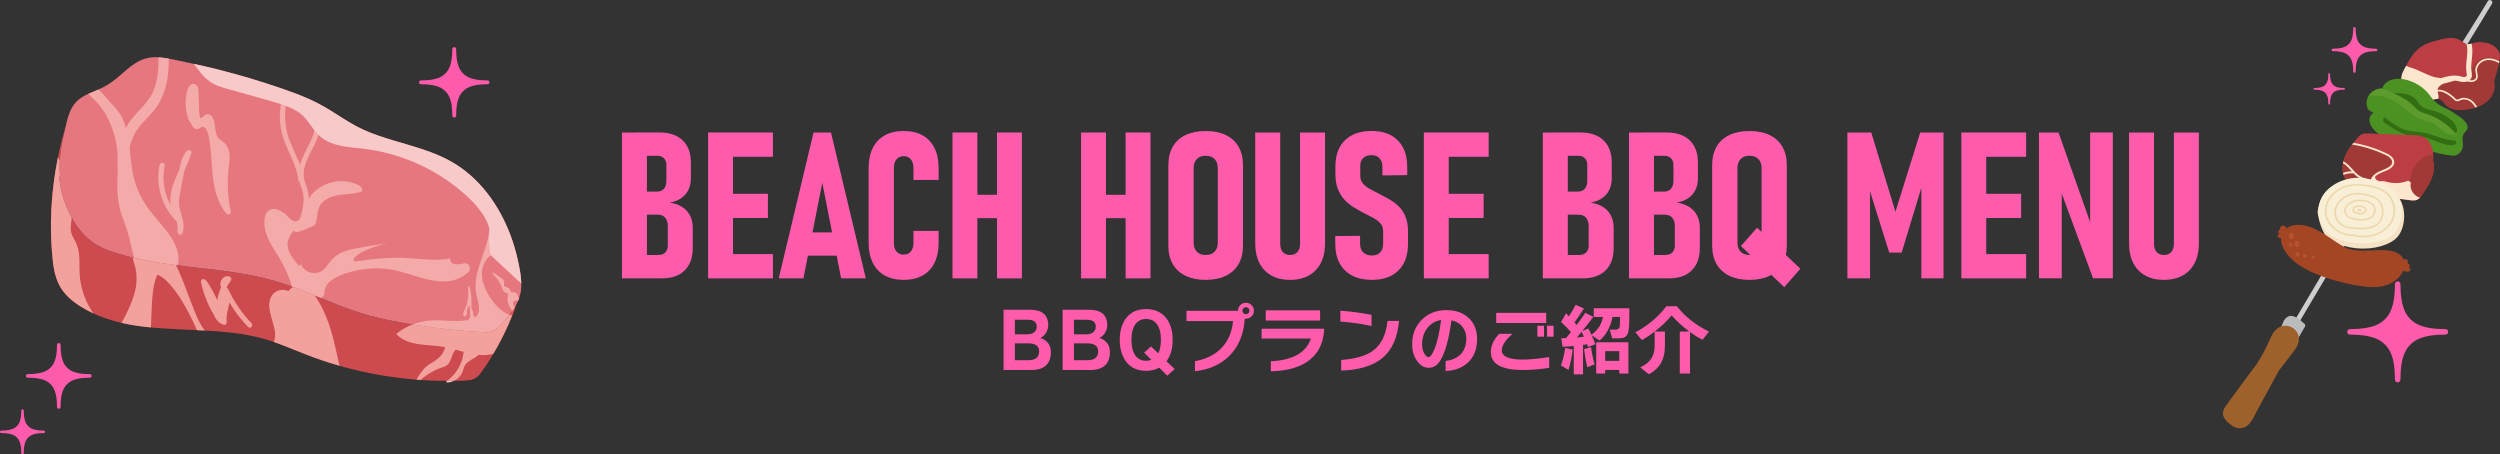 <?xml version="1.0" encoding="UTF-8"?><svg id="_レイヤー_2" xmlns="http://www.w3.org/2000/svg" viewBox="0 0 1983.57 360.49"><rect x="0" y="0" width="1983.57" height="360.49" fill="#333333" stroke="none"/><defs><style>.cls-1{fill:#f5e2c4;}.cls-2{fill:#fe5bac;}.cls-3{fill:#a13936;}.cls-4{fill:#e95451;}.cls-5{fill:#f7cac9;}.cls-6{fill:#fce6cd;}.cls-7{fill:#b7532e;}.cls-8{fill:#5d9c2c;}.cls-9{fill:#babbbb;}.cls-10{fill:none;}.cls-11{fill:#9f612c;}.cls-12{fill:#a44624;}.cls-13{fill:#f2a19d;}.cls-14{fill:#eed7ab;}.cls-15{fill:#bc3e44;}.cls-16{fill:#cd4b4e;}.cls-17{fill:#f3aaa9;}.cls-18{fill:#4b9223;}.cls-19{fill:#cececf;}.cls-20{fill:#f9efd6;}.cls-21{fill:#e6777f;}.cls-22{fill:#336f12;}</style></defs><g id="_レイヤー_1-2"><path class="cls-2" d="M493.47,220.86v-115.73h19.82v115.73h-19.82ZM504.77,220.86v-18.54h17.35c2.44,0,4.34-.65,5.69-1.95,1.35-1.3,2.03-3.12,2.03-5.45v-15.52c0-2.87-.69-5.09-2.07-6.69-1.38-1.59-3.37-2.39-5.97-2.39h-17.03v-18.31h16.56c2.33,0,4.15-.74,5.45-2.23,1.3-1.48,1.95-3.61,1.95-6.37v-12.42c0-2.33-.65-4.15-1.95-5.45-1.3-1.3-3.09-1.95-5.37-1.95h-16.63v-18.47h18.62c7.85,0,13.94,2.08,18.27,6.25,4.32,4.17,6.49,10.04,6.49,17.63v12.42c0,5.25-1.47,9.56-4.42,12.93-2.94,3.37-7.1,5.51-12.46,6.41,5.84.8,10.36,2.94,13.57,6.45,3.21,3.5,4.82,8.09,4.82,13.77v15.76c0,7.64-2.14,13.57-6.41,17.79-4.27,4.22-10.31,6.33-18.11,6.33h-20.38Z"/><path class="cls-2" d="M561.84,220.86v-115.73h19.74v115.73h-19.74ZM570.6,124.39v-19.26h42.66v19.26h-42.66ZM570.6,172.95v-19.18h38.68v19.18h-38.68ZM570.6,220.86v-19.26h42.66v19.26h-42.66Z"/><path class="cls-2" d="M617.87,220.86l27.62-115.73h13.85l27.62,115.73h-19.58l-14.96-75.85-14.96,75.85h-19.58ZM636.66,202.87v-18.47h31.52v18.47h-31.52Z"/><path class="cls-2" d="M716.96,222.05c-5.84,0-10.82-1.15-14.96-3.46-4.14-2.31-7.31-5.66-9.51-10.07-2.2-4.4-3.3-9.71-3.3-15.92v-59.22c0-6.26,1.1-11.58,3.3-15.96,2.2-4.38,5.37-7.72,9.51-10.03s9.13-3.46,14.96-3.46,10.9,1.15,15.04,3.46c4.14,2.31,7.3,5.67,9.47,10.07,2.17,4.4,3.26,9.74,3.26,16v9.31h-19.98v-9.31c0-1.96-.29-3.65-.88-5.05-.58-1.41-1.46-2.51-2.63-3.3-1.17-.8-2.6-1.19-4.3-1.19-2.39,0-4.27.84-5.65,2.51-1.38,1.67-2.07,3.99-2.07,6.96v59.22c0,2.97.69,5.28,2.07,6.92,1.38,1.65,3.26,2.47,5.65,2.47,2.55,0,4.48-.84,5.81-2.51,1.33-1.67,1.99-3.99,1.99-6.96v-9.31h19.98v9.31c0,6.26-1.09,11.59-3.26,16-2.18,4.41-5.33,7.76-9.47,10.07-4.14,2.31-9.15,3.46-15.04,3.46Z"/><path class="cls-2" d="M755.73,220.86v-115.73h19.74v115.73h-19.74ZM765.12,173.1v-18.54h38.76v18.54h-38.76ZM791.06,220.86v-115.73h19.74v115.73h-19.74Z"/><path class="cls-2" d="M857.76,220.86v-115.73h19.74v115.73h-19.74ZM867.15,173.1v-18.54h38.76v18.54h-38.76ZM893.1,220.86v-115.73h19.74v115.73h-19.74Z"/><path class="cls-2" d="M956.61,222.05c-6.21,0-11.53-1.07-15.96-3.22-4.43-2.15-7.81-5.25-10.15-9.31-2.34-4.06-3.5-8.95-3.5-14.68v-63.67c0-5.78,1.17-10.71,3.5-14.76,2.33-4.06,5.72-7.15,10.15-9.27,4.43-2.12,9.75-3.18,15.96-3.18s11.53,1.06,15.96,3.18c4.43,2.12,7.81,5.21,10.15,9.27,2.33,4.06,3.5,8.98,3.5,14.76v63.67c0,5.73-1.17,10.63-3.5,14.68-2.34,4.06-5.72,7.16-10.15,9.31-4.43,2.15-9.75,3.22-15.96,3.22ZM956.61,202.31c3.08,0,5.45-.88,7.12-2.63,1.67-1.75,2.51-4.22,2.51-7.4v-58.74c0-3.13-.84-5.57-2.51-7.32-1.67-1.75-4.05-2.63-7.12-2.63s-5.37.88-7.04,2.63-2.51,4.19-2.51,7.32v58.74c0,3.18.84,5.65,2.51,7.4s4.02,2.63,7.04,2.63Z"/><path class="cls-2" d="M1023.55,222.05c-8.65,0-15.42-2.56-20.3-7.68-4.88-5.12-7.32-12.3-7.32-21.53v-87.71h19.82v88.27c0,2.81.69,5,2.07,6.57,1.38,1.57,3.29,2.35,5.73,2.35s4.44-.78,5.85-2.35c1.41-1.56,2.11-3.75,2.11-6.57v-88.27h19.82v87.71c0,9.23-2.46,16.41-7.36,21.53-4.91,5.12-11.71,7.68-20.42,7.68Z"/><path class="cls-2" d="M1088.5,222.05c-6.1,0-11.32-1.13-15.64-3.38-4.33-2.25-7.64-5.5-9.95-9.75-2.31-4.24-3.46-9.39-3.46-15.44v-6.21l19.66-.16v6.21c0,2.92.82,5.21,2.47,6.88,1.64,1.67,3.93,2.51,6.85,2.51s5.08-.82,6.65-2.47c1.56-1.64,2.35-3.9,2.35-6.77v-10.11c0-2.39-.7-4.39-2.11-6.01-1.41-1.62-3.28-3.08-5.61-4.38-2.34-1.3-4.86-2.61-7.56-3.94-2.6-1.33-5.24-2.81-7.92-4.46-2.68-1.64-5.12-3.62-7.32-5.93-2.2-2.31-3.98-5.13-5.33-8.48s-2.03-7.38-2.03-12.1v-5.97c0-8.91,2.51-15.84,7.52-20.77s12.08-7.4,21.21-7.4,15.79,2.49,20.77,7.48c4.99,4.99,7.48,11.99,7.48,21.01v6.53l-19.66.24v-6.61c0-2.97-.76-5.29-2.27-6.96s-3.62-2.51-6.33-2.51c-2.87,0-5.08.76-6.65,2.27-1.57,1.51-2.35,3.6-2.35,6.25v7.72c0,2.71.81,4.92,2.43,6.65,1.62,1.73,3.71,3.24,6.29,4.54,2.57,1.3,5.29,2.72,8.16,4.26,2.49,1.27,4.97,2.65,7.44,4.14,2.47,1.49,4.72,3.29,6.77,5.41,2.04,2.12,3.69,4.75,4.93,7.88,1.25,3.13,1.87,7,1.87,11.62v9.63c0,9.02-2.51,16.04-7.52,21.05s-12.06,7.52-21.13,7.52Z"/><path class="cls-2" d="M1129.73,220.86v-115.73h19.74v115.73h-19.74ZM1138.48,124.39v-19.26h42.66v19.26h-42.66ZM1138.48,172.95v-19.18h38.68v19.18h-38.68ZM1138.48,220.86v-19.26h42.66v19.26h-42.66Z"/><path class="cls-2" d="M1224.12,220.86v-115.73h19.82v115.73h-19.82ZM1235.42,220.86v-18.54h17.35c2.44,0,4.34-.65,5.69-1.95,1.35-1.3,2.03-3.12,2.03-5.45v-15.52c0-2.87-.69-5.09-2.07-6.69-1.38-1.59-3.37-2.39-5.97-2.39h-17.03v-18.31h16.56c2.33,0,4.15-.74,5.45-2.23,1.3-1.48,1.95-3.61,1.95-6.37v-12.42c0-2.33-.65-4.15-1.95-5.45-1.3-1.3-3.09-1.95-5.37-1.95h-16.63v-18.47h18.62c7.85,0,13.94,2.08,18.27,6.25,4.32,4.17,6.49,10.04,6.49,17.63v12.42c0,5.25-1.47,9.56-4.42,12.93-2.94,3.37-7.1,5.51-12.46,6.41,5.84.8,10.36,2.94,13.57,6.45,3.21,3.5,4.82,8.09,4.82,13.77v15.76c0,7.64-2.14,13.57-6.41,17.79-4.27,4.22-10.31,6.33-18.11,6.33h-20.38Z"/><path class="cls-2" d="M1292.49,220.86v-115.73h19.82v115.73h-19.82ZM1303.79,220.86v-18.54h17.35c2.44,0,4.34-.65,5.69-1.95,1.35-1.3,2.03-3.12,2.03-5.45v-15.52c0-2.87-.69-5.09-2.07-6.69-1.38-1.59-3.37-2.39-5.97-2.39h-17.03v-18.31h16.56c2.33,0,4.15-.74,5.45-2.23,1.3-1.48,1.95-3.61,1.95-6.37v-12.42c0-2.33-.65-4.15-1.95-5.45-1.3-1.3-3.09-1.95-5.37-1.95h-16.63v-18.47h18.62c7.85,0,13.94,2.08,18.27,6.25,4.32,4.17,6.49,10.04,6.49,17.63v12.42c0,5.25-1.47,9.56-4.42,12.93-2.94,3.37-7.1,5.51-12.46,6.41,5.84.8,10.36,2.94,13.57,6.45,3.21,3.5,4.82,8.09,4.82,13.77v15.76c0,7.64-2.14,13.57-6.41,17.79-4.27,4.22-10.31,6.33-18.11,6.33h-20.38Z"/><path class="cls-2" d="M1388.08,222.05c-6.21,0-11.53-1.07-15.96-3.22-4.43-2.15-7.81-5.25-10.15-9.31-2.34-4.06-3.5-8.95-3.5-14.68v-63.67c0-5.78,1.17-10.71,3.5-14.76,2.33-4.06,5.72-7.15,10.15-9.27,4.43-2.12,9.75-3.18,15.96-3.18s11.53,1.06,15.96,3.18c4.43,2.12,7.81,5.21,10.15,9.27,2.33,4.06,3.5,8.98,3.5,14.76v63.67c0,5.73-1.17,10.63-3.5,14.68-2.34,4.06-5.72,7.16-10.15,9.31-4.43,2.15-9.75,3.22-15.96,3.22ZM1388.08,202.31c3.08,0,5.45-.88,7.12-2.63,1.67-1.75,2.51-4.22,2.51-7.4v-58.74c0-3.13-.84-5.57-2.51-7.32-1.67-1.75-4.05-2.63-7.12-2.63s-5.37.88-7.04,2.63-2.51,4.19-2.51,7.32v58.74c0,3.18.84,5.65,2.51,7.4s4.02,2.63,7.04,2.63ZM1415.7,227.86l-34.38-32.63,12.81-14.57,34.3,32.55-12.73,14.64Z"/><path class="cls-2" d="M1503.89,168.01l19.66-62.88h18.47v115.73h-17.59v-80.79l1.19,5.09-16.79,55.24h-9.87l-16.79-53.64,1.59-6.69v80.79h-17.99v-115.73h18.94l19.18,62.88Z"/><path class="cls-2" d="M1556.18,220.86v-115.73h19.74v115.73h-19.74ZM1564.93,124.39v-19.26h42.66v19.26h-42.66ZM1564.93,172.95v-19.18h38.68v19.18h-38.68ZM1564.93,220.86v-19.26h42.66v19.26h-42.66Z"/><path class="cls-2" d="M1617.78,220.78v-115.65h15.52l27.22,77.2-2.15,3.1v-80.31h17.99v115.65h-15.68l-26.9-72.75,2.07-3.18v75.93h-18.07Z"/><path class="cls-2" d="M1716.87,222.05c-8.65,0-15.42-2.56-20.3-7.68-4.88-5.12-7.32-12.3-7.32-21.53v-87.71h19.82v88.27c0,2.81.69,5,2.07,6.57,1.38,1.57,3.29,2.35,5.73,2.35s4.44-.78,5.85-2.35c1.41-1.56,2.11-3.75,2.11-6.57v-88.27h19.82v87.71c0,9.23-2.46,16.41-7.36,21.53-4.91,5.12-11.71,7.68-20.42,7.68Z"/><path class="cls-2" d="M833.79,279.17c0,9.59-5.18,14.39-15.53,14.39h-21.98v-47.8h20.89c9.67,0,14.51,4.09,14.51,12.28,0,2.25-.62,4.33-1.87,6.23-1.24,1.91-2.73,3.2-4.46,3.88,2.25.6,4.11,1.71,5.6,3.31,1.89,2.01,2.83,4.58,2.83,7.71ZM822.59,259.18c0-3.65-2.35-5.48-7.04-5.48h-10.29v11.56h9.63c2.41,0,4.29-.54,5.66-1.63,1.36-1.08,2.05-2.57,2.05-4.46ZM824.46,278.81c0-4.25-2.85-6.38-8.55-6.38h-10.66v13.37h10.66c5.7,0,8.55-2.33,8.55-6.98Z"/><path class="cls-2" d="M880.63,279.17c0,9.59-5.18,14.39-15.53,14.39h-21.98v-47.8h20.89c9.67,0,14.51,4.09,14.51,12.28,0,2.25-.62,4.33-1.87,6.23-1.24,1.91-2.73,3.2-4.46,3.88,2.25.6,4.11,1.71,5.6,3.31,1.89,2.01,2.83,4.58,2.83,7.71ZM869.43,259.18c0-3.65-2.35-5.48-7.04-5.48h-10.29v11.56h9.63c2.41,0,4.29-.54,5.66-1.63,1.36-1.08,2.05-2.57,2.05-4.46ZM871.3,278.81c0-4.25-2.85-6.38-8.55-6.38h-10.66v13.37h10.66c5.7,0,8.55-2.33,8.55-6.98Z"/><path class="cls-2" d="M932.04,292.78l-5.9,5.3-6.38-6.38c-3.05,1.69-6.5,2.53-10.36,2.53-6.58,0-11.72-2.22-15.41-6.65-3.69-4.43-5.54-10.41-5.54-17.91s1.85-13.46,5.54-17.85c3.69-4.4,8.83-6.59,15.41-6.59s11.73,2.2,15.44,6.59c3.71,4.4,5.57,10.35,5.57,17.85,0,6.94-1.63,12.6-4.88,16.98l6.5,6.14ZM913.56,285.55l-5.78-5.78,5.48-4.88,5.78,5.48c1.36-2.69,2.05-6.26,2.05-10.72,0-5.66-1.12-9.89-3.37-12.7-2.01-2.57-4.78-3.85-8.31-3.85s-6.3,1.29-8.31,3.85c-2.25,2.81-3.37,7.04-3.37,12.7s1.12,9.91,3.37,12.76c2.01,2.57,4.78,3.85,8.31,3.85,1.52,0,2.91-.24,4.15-.72Z"/><path class="cls-2" d="M994.9,246.54c0,1.73-.62,3.21-1.87,4.46-1.24,1.24-2.73,1.87-4.46,1.87-.32,0-.62-.02-.9-.06-.88,12.72-5.12,22.72-12.7,29.98-6.78,6.58-15.73,10.5-26.85,11.74v-7.95c8.95-1.65,16.02-5.21,21.22-10.69,5.2-5.48,8.2-12.53,9-21.16h-36.97v-8.13h40.88v-.06c0-1.73.61-3.21,1.84-4.46,1.22-1.24,2.72-1.87,4.49-1.87s3.21.62,4.46,1.87c1.24,1.24,1.87,2.73,1.87,4.46ZM991.35,246.54c0-.76-.27-1.42-.81-1.99-.54-.56-1.19-.84-1.96-.84s-1.43.28-1.99.84c-.56.56-.84,1.23-.84,1.99s.28,1.42.84,1.96c.56.54,1.22.81,1.99.81s1.41-.27,1.96-.81c.54-.54.81-1.19.81-1.96Z"/><path class="cls-2" d="M1050.59,262.01c-.72,11.2-5.26,19.57-13.61,25.11-7.1,4.74-16.66,7.22-28.66,7.47v-7.95c17.5-.84,28.09-6.86,31.79-18.06h-39.13v-7.77h49.61v1.2ZM1047.4,254.31h-43.11v-8.07h43.11v8.07Z"/><path class="cls-2" d="M1088.22,258.64c-7.95-1.73-16.2-2.89-24.74-3.49v-8.61c8.15.52,16.4,1.63,24.74,3.31v8.79ZM1110.01,254.67c-1.16,13.45-5.7,23.36-13.61,29.74-7.39,5.94-18.14,9.15-32.27,9.63v-8.43c11.36-.84,19.77-3.29,25.23-7.35,6.54-4.82,10.4-12.68,11.56-23.6h9.09Z"/><path class="cls-2" d="M1171.96,268.94c0,8.27-2.57,14.65-7.71,19.15-4.46,3.89-10.21,5.98-17.28,6.26v-7.95c4.7-.52,8.49-2.11,11.38-4.76,3.37-3.13,5.06-7.49,5.06-13.06,0-3.53-.98-6.56-2.95-9.09-2.09-2.73-5.04-4.52-8.85-5.36-1.97,14.85-4.9,25.47-8.79,31.85-2.37,3.89-5.48,5.84-9.33,5.84-3.29,0-6.22-1.65-8.79-4.94-2.85-3.61-4.27-8.23-4.27-13.85,0-7.59,2.47-13.95,7.41-19.08,5.1-5.26,11.66-7.89,19.69-7.89,7.55,0,13.55,2.15,18,6.44,4.29,4.17,6.44,9.65,6.44,16.44ZM1143.42,253.88c-4.66.72-8.39,2.97-11.2,6.74-2.61,3.57-3.91,7.71-3.91,12.4,0,2.93.62,5.46,1.87,7.59,1.08,1.85,2.15,2.77,3.19,2.77,1.32,0,2.81-1.87,4.46-5.6,2.41-5.54,4.27-13.51,5.6-23.9Z"/><path class="cls-2" d="M1229.15,291.87c-7.22,1.12-14.17,1.69-20.83,1.69-16.98,0-25.47-4.78-25.47-14.33,0-4.82,2.21-9.61,6.62-14.39h10.6c-5.66,4.94-8.49,9.31-8.49,13.12,0,4.9,5.54,7.34,16.62,7.34,5.46,0,12.44-.66,20.95-1.99v8.55ZM1226.81,256.29h-39.67v-8.07h39.67v8.07ZM1225.06,267.13h-5.24v-8.67h5.24v8.67ZM1232.65,267.13h-5.18v-8.67h5.18v8.67Z"/><path class="cls-2" d="M1247.82,277.36c-.68,5.82-1.79,11.2-3.31,16.13l-6.02-3.55c1.52-4.01,2.65-8.63,3.37-13.85l5.96,1.26ZM1256.01,296.99h-7.35v-22.46c-3.13.32-6.08.54-8.85.66l-1.08-6.86,3.73-.06c1.48-1.73,2.83-3.31,4.03-4.76-2.13-2.41-4.76-5.1-7.89-8.07l3.97-6.86c.52.56,1.26,1.36,2.23,2.41,2.01-3.01,3.81-6.06,5.42-9.15l6.5,2.95c-2.45,3.89-4.96,7.57-7.53,11.02l1.81,2.05c2.41-3.17,4.68-6.4,6.8-9.69l6.38,3.25c-2.45,3.33-5.4,7.08-8.85,11.26l4.94-2.05c.72,1.37,1.52,3.03,2.41,5,2.69-2.05,4.78-4.23,6.26-6.56,1.28-2.09,2.27-4.62,2.95-7.59h-7.35v-6.92h28.18v8.67c0,5.98-.46,9.93-1.38,11.86-1.04,2.25-3.31,3.37-6.8,3.37h-5.42l-1.93-6.92h4.58c1.6,0,2.65-.56,3.13-1.69.32-.84.48-2.75.48-5.72v-2.65h-5.96c-1.73,8.23-5.16,14.47-10.29,18.72l-6.2-4.09c.68,1.53,1.67,3.85,2.95,6.98l-5.9,2.17-.78-2.11c-.08,0-1.14.16-3.19.48v23.36ZM1251.13,267.79c1.6-.12,3.47-.34,5.6-.66-.52-1.16-1.14-2.45-1.87-3.85l-3.73,4.52ZM1265.22,289.1l-5.84,2.29c-1.04-4.29-1.89-9.09-2.53-14.39l5.54-1.63c.64,4.9,1.59,9.47,2.83,13.73ZM1292.01,296.39h-7.22v-2.89h-11.2v2.89h-7.1v-24.8h25.53v24.8ZM1284.78,286.33v-7.71h-11.2v7.71h11.2Z"/><path class="cls-2" d="M1320.97,274.89c0,10.23-4.23,17.6-12.7,22.1l-6.86-5.48c4.17-1.97,7.16-4.41,8.97-7.34,1.65-2.65,2.47-6.02,2.47-10.11v-10.96c-3.21,2.49-6.58,4.74-10.11,6.74l-5.18-6.2c10.03-5.34,18.22-12.22,24.56-20.65h8.37c6.42,8.23,14.91,14.93,25.47,20.11l-5.18,6.5c-3.21-1.65-6.5-3.69-9.87-6.14v32.93h-8.13v-33.35h7.53c-5.38-3.97-10.03-8.25-13.97-12.82-3.89,4.62-8.37,8.89-13.43,12.82h8.07v11.86Z"/><path class="cls-2" d="M1939.82,261.12c-17.75,0-23.89-4.45-27.33-7.9-3.44-3.46-7.9-9.59-7.9-27.33,0-.68-.07-2.58-2.19-2.58-2.1,0-2.18,1.9-2.18,2.58,0,17.75-4.46,23.87-7.91,27.33-3.45,3.44-9.59,7.9-27.33,7.9-.68,0-2.58.08-2.58,2.19s1.9,2.18,2.58,2.18c17.74,0,23.88,4.47,27.33,7.91,3.44,3.44,7.91,9.58,7.91,27.33,0,.68.08,2.58,2.18,2.58s2.19-1.9,2.19-2.58c0-17.75,4.46-23.89,7.9-27.33,3.44-3.45,9.58-7.91,27.33-7.91.68,0,2.58-.07,2.58-2.18s-1.91-2.19-2.58-2.19Z"/><path class="cls-2" d="M386.51,63.8c-12.38,0-16.67-3.11-19.07-5.51-2.4-2.41-5.51-6.69-5.51-19.07,0-.47-.05-1.8-1.53-1.8-1.47,0-1.52,1.33-1.52,1.8,0,12.38-3.11,16.66-5.52,19.07-2.41,2.4-6.69,5.51-19.07,5.51-.47,0-1.8.05-1.8,1.53s1.33,1.52,1.8,1.52c12.38,0,16.66,3.12,19.07,5.52,2.4,2.4,5.52,6.69,5.52,19.07,0,.47.06,1.8,1.52,1.8s1.53-1.33,1.53-1.8c0-12.38,3.11-16.67,5.51-19.07,2.4-2.41,6.68-5.52,19.07-5.52.47,0,1.8-.05,1.8-1.52s-1.33-1.53-1.8-1.53Z"/><path class="cls-2" d="M71.02,296.82c-11.56,0-15.56-2.9-17.8-5.14-2.24-2.25-5.15-6.24-5.15-17.8,0-.44-.05-1.68-1.43-1.68s-1.42,1.24-1.42,1.68c0,11.56-2.9,15.55-5.15,17.8-2.25,2.24-6.25,5.14-17.8,5.14-.44,0-1.68.05-1.68,1.43s1.24,1.42,1.68,1.42c11.55,0,15.55,2.91,17.8,5.15,2.24,2.24,5.15,6.24,5.15,17.8,0,.44.06,1.68,1.42,1.68s1.43-1.24,1.43-1.68c0-11.55,2.9-15.55,5.15-17.8,2.24-2.25,6.24-5.15,17.8-5.15.44,0,1.68-.04,1.68-1.42s-1.24-1.43-1.68-1.43Z"/><path class="cls-2" d="M34.6,341.64c-7.93,0-10.68-1.99-12.21-3.53-1.54-1.55-3.53-4.28-3.53-12.21,0-.3-.03-1.16-.98-1.16s-.98.85-.98,1.16c0,7.93-1.99,10.67-3.53,12.21-1.54,1.54-4.28,3.53-12.21,3.53-.3,0-1.15.03-1.15.98s.85.98,1.15.98c7.93,0,10.67,1.99,12.21,3.53,1.54,1.54,3.53,4.28,3.53,12.22,0,.3.04,1.15.98,1.15s.98-.85.98-1.15c0-7.93,1.99-10.68,3.53-12.22s4.28-3.53,12.21-3.53c.3,0,1.16-.03,1.16-.98s-.85-.98-1.16-.98Z"/><path class="cls-2" d="M1885.03,38.63c-8.04,0-10.82-2.02-12.38-3.58-1.56-1.57-3.58-4.34-3.58-12.39,0-.31-.03-1.17-.99-1.17s-.99.86-.99,1.17c0,8.04-2.02,10.82-3.58,12.39-1.57,1.56-4.35,3.58-12.39,3.58-.31,0-1.17.04-1.17.99s.86.99,1.17.99c8.04,0,10.82,2.02,12.39,3.58,1.56,1.56,3.58,4.34,3.58,12.38,0,.31.04,1.17.99,1.17s.99-.86.99-1.17c0-8.04,2.02-10.82,3.58-12.38,1.56-1.57,4.34-3.58,12.38-3.58.31,0,1.17-.03,1.17-.99s-.86-.99-1.17-.99Z"/><path class="cls-2" d="M1859.69,69.81c-5.52,0-7.43-1.39-8.5-2.46-1.07-1.08-2.46-2.98-2.46-8.5,0-.21-.02-.8-.68-.8s-.68.59-.68.8c0,5.52-1.39,7.42-2.46,8.5-1.07,1.07-2.98,2.46-8.5,2.46-.21,0-.8.02-.8.68s.59.68.8.68c5.52,0,7.43,1.39,8.5,2.46,1.07,1.07,2.46,2.98,2.46,8.5,0,.21.03.8.68.8s.68-.59.68-.8c0-5.52,1.39-7.43,2.46-8.5s2.98-2.46,8.5-2.46c.21,0,.8-.02.8-.68s-.59-.68-.8-.68Z"/><path class="cls-16" d="M405.73,247.87c-2.26,2.99-4.77,5.77-7.32,8.5-2.3,2.46-4.63,5.27-7.87,6.5-3.19,1.21-6.83.68-10.15.48-4.24-.25-8.47-.55-12.7-.91-8.59-.72-17.15-1.66-25.69-2.81-16.77-2.26-33.59-5.08-49.92-9.55-16.47-4.51-32.01-11.53-47.78-17.96-15.53-6.33-31.29-11.25-47.81-14.26-32.32-5.9-65.55-6.41-97.37-15.09-7.55-2.06-15.23-4.4-22.06-8.3-6.41-3.66-11.57-8.9-15.81-14.9-8.17-11.55-13.04-25.25-14.33-39.31-.04-.46.36-.63.71-.55-.61-5.53-.47-11.12.16-16.67.85-7.42,2.48-14.73,4.16-22,.14-.6.28-1.21.42-1.81-10.55,35.18-14.42,72.67-10.41,108.2,1,8.83,3.11,17.08,8.16,23.68,4.97,6.5,11.69,11.05,18.49,14.79,14.3,7.85,30.23,11.51,46.31,13.39,33.77,3.95,68.84.61,101.26,11.65,8.8,2.99,17.34,6.72,26,10.1,8.36,3.26,16.85,6.16,25.46,8.68,17,4.97,34.42,8.46,52.09,10.47,8.93,1.01,17.91,1.64,26.94,1.88,4.51.12,9.03.14,13.56.07,4.21-.07,8.56.09,12.79-.6,3.57-.58,6.16-2.48,8.53-5.71,2.83-3.84,5.47-7.88,8-11.97,5.36-8.65,10.12-17.75,14.21-27.18,1.91-4.39,3.67-8.85,5.3-13.36.06-.16.04-.33-.01-.47-.98,1.73-2.1,3.41-3.32,5.04Z"/><path class="cls-21" d="M413.59,227.31c.21-7.07-1.23-14.26-2.76-21.13-1.43-6.42-3.29-12.75-5.57-18.92-8.91-24.12-24.67-46.37-47.4-59.15-14.14-7.95-30-11.95-45.43-16.58-8.12-2.43-16.21-5.05-23.95-8.54-7.55-3.41-14.5-7.85-21.46-12.31-6.93-4.44-13.95-8.6-21.48-11.97-7.44-3.33-15.11-6.1-22.81-8.75-16.38-5.64-33-10.58-49.8-14.81-8.28-2.08-16.6-4-24.96-5.73-7.68-1.6-15.6-3.65-23.46-4.02-6.36-.29-12.17,1.55-17.48,4.99-5.1,3.31-9.49,7.56-14.13,11.45-5.03,4.22-10.31,7.39-16.38,9.89-5.78,2.38-11.95,4.65-16.28,9.36-5.02,5.46-6.68,12.94-8.3,19.95-1.69,7.27-3.32,14.57-4.16,22-.63,5.55-.77,11.14-.16,16.67-.35-.08-.75.09-.71.55,1.29,14.06,6.16,27.76,14.33,39.31,4.24,5.99,9.4,11.23,15.81,14.9,6.83,3.91,14.51,6.24,22.06,8.3,31.82,8.68,65.05,9.19,97.37,15.09,16.51,3.01,32.28,7.93,47.81,14.26,15.77,6.43,31.31,13.45,47.78,17.96,16.33,4.47,33.16,7.29,49.92,9.55,8.54,1.15,17.11,2.09,25.69,2.81,4.23.36,8.47.66,12.7.91,3.32.2,6.96.73,10.15-.48,3.24-1.23,5.57-4.04,7.87-6.5,2.55-2.73,5.07-5.51,7.32-8.5,4.59-6.08,7.64-12.87,7.86-20.56Z"/><path class="cls-4" d="M406.42,250.28c.92-2.31,1.8-4.63,2.64-6.97.06-.16.04-.33-.01-.47-.98,1.73-2.1,3.41-3.32,5.04-.47.63-.96,1.24-1.46,1.85.71.24,1.42.42,2.15.56Z"/><path class="cls-5" d="M354.66,302.17c-.08.06-.16.12-.24.18-.45.32-.39,1.16.29,1.15,1.94-.05,3.82-.53,5.54-1.36,0,0-.01,0-.02,0-1.86.03-3.71.03-5.57.03Z"/><path class="cls-13" d="M406.42,250.28c-.73-.13-1.45-.32-2.15-.56-1.86,2.3-3.85,4.49-5.87,6.65-2.3,2.46-4.63,5.27-7.87,6.5-3.19,1.21-6.83.68-10.15.48-4.24-.25-8.47-.55-12.7-.91-8.59-.72-17.15-1.66-25.69-2.81-4.91-.66-9.81-1.38-14.72-2.16-3.35,1.3-6.57,2.96-9.59,5.02-.99.67-1.95,1.38-2.88,2.12-.25.2-.24.65-.02.86,5.64,5.65,13.56,7.27,21.22,8.07,4.09.42,8.19.64,12.28,1.1,1.66.19,3.31.46,4.94.78-.48,1.92-1.27,3.75-2.37,5.42-1.97,2.98-4.8,4.89-7.81,6.71-2.9,1.75-5.58,3.58-7.71,6.26-1.84,2.31-3.4,4.86-4.96,7.38,1.12.09,2.23.18,3.35.26,2.46-2.2,5.15-4.17,8.01-5.84,1.99-1.16,4.07-2.19,6.2-3.07,2.18-.89,4.73-1.35,6.65-2.75,1.85-1.35,2.7-3.54,3.42-5.63.73-2.12,1.48-4.13,2.86-5.93.22-.28.47-.54.7-.81,2.11.59,4.23,1.2,6.35,1.78-.1.58-.19,1.13-.27,1.65-.85,5.45-3.08,10.6-6.44,14.97-1.86,2.42-4.09,4.56-6.56,6.35,1.86,0,3.71,0,5.57-.03,0,0,.01,0,.02,0,3.07-1.48,5.6-4.07,6.85-7.31.62-1.61.9-3.36,1.77-4.86.73-1.26,1.8-2.27,2.97-3.12,2.36-1.73,5.04-2.95,7.34-4.77.2-.16.39-.35.59-.51,1.99.18,4,.23,6.02.08,1.89-.14,3.77-.45,5.61-.89,4.6-7.72,8.75-15.76,12.37-24.07.92-2.12,1.8-4.25,2.65-6.4Z"/><path class="cls-17" d="M408.35,244.03c-.63-1.28-1.43-2.56-1.26-3.96.18-1.45,2.14-1.77,3.34-1.71.26.01.51.06.75.11.26-.65.51-1.3.73-1.97-.53-.7-.99-1.44-1.34-2.28-.4-.96-.91-1.93-1.99-2.22-.97-.27-2.56.4-3.23-.53-.56-.79-.59-1.79-1.32-2.49-.7-.67-1.67-.94-2.56-1.27-.44-.16-.94-.35-1.26-.71-.43-.49-.35-1.13-.28-1.73.14-1.09.21-2.08-.5-3-.87-1.14-2.32-1.92-3.46-2.75-1.43-1.04-2.85-2.08-4.28-3.12-.56-.41-1.26.46-.77.94,1.93,1.84,3.62,3.9,5,6.18.66,1.08,1.26,2.21,1.78,3.37.5,1.12.85,2.32,1.4,3.41.5.99,1.21,1.73,2.27,2.09.54.18,1.33.22,1.66.75.31.5.1,1.21-.03,1.74-.53,2.23-.37,4.35.45,6.5.75,1.94,1.87,3.7,3.08,5.38.64-.89,1.24-1.8,1.8-2.73Z"/><path class="cls-10" d="M334.25,131.27s0,0,0,0l.1.04s-.06-.03-.1-.05Z"/><path class="cls-10" d="M327.16,129.26c.42,2.37,1.09,4.7,2.04,6.91.34.78.7,1.55,1.1,2.31.11.21.48,1.09.71,1.03.28-.07.4-.81.49-1.08.62-1.87,1.05-3.81,1.29-5.77.03-.23.16-.38.32-.47-.04-.5-.08-1.01-.12-1.51l-4.59-2.04c-.27-.11-.53-.23-.8-.35l-.25-.1c-.03.34-.09.69-.16,1.02,0,.02,0,.03,0,.05Z"/><path class="cls-10" d="M331.17,129.84c-.92-.41-1.85-.8-2.78-1.2l4.59,2.04c-.6-.28-1.2-.57-1.81-.84Z"/><path class="cls-10" d="M327.34,128.19s0,0,0,0l.25.1c-.08-.03-.17-.07-.25-.11Z"/><path class="cls-5" d="M327.87,128.41l-.28-.11c.27.11.53.23.8.35l-.52-.23Z"/><path class="cls-5" d="M334.49,131.38l-.14-.06c.06.03.12.06.18.09l-.04-.02Z"/><path class="cls-17" d="M384.41,208.63c1.21-2.39,2.95-4.51,5.08-6.06-2.4-4.44-1.19-21.42-1.19-21.42-.24,4.06-1.09,8.13-2.18,11.98-2.79,9.9-7.45,19.3-8.59,29.62-.28,2.56-.33,5.15-.06,7.72.27,2.53.92,4.98,1.53,7.45,1.14,4.57,2.42,10.46-1.99,13.75-.11.08-.24.16-.35.24-.42-.79-.83-1.58-1.25-2.36.17-.99.1-2.03-.24-3-.12-.34-.42-.48-.69-.43-.31-.89-.42-1.86-.44-2.82-.02-1.67.1-3.33.05-4.99-.1-3.65-.64-7.29-1.57-10.82-.17-.64-1.27-.57-1.2.14.4,4.11.32,8.29-.62,12.32-.46,2.01-1.14,3.96-2.04,5.82-.72,1.51-1.51,3.13-.96,4.82.08.25.3.47.58.46.84-.02,1.5-.5,1.87-1.25.46-.93.25-1.96.27-2.95.02-1.74.85-3.37,2.15-4.49.29,2.97.47,5.95.51,8.94-.34.97-.84,1.85-1.55,2.56-.54.11-1.09.21-1.62.29-2.67.42-5.38.54-8.08.53-5.37-.02-10.73-.58-16.11-.58-6.35,0-12.61,1.13-18.46,3.39,2.44.39,4.88.76,7.31,1.12.02,0,.04,0,.06,0,2.44.36,4.89.7,7.33,1.03h0c2.13.29,4.27.56,6.41.82,6.41.78,12.84,1.44,19.28,1.99,4.23.36,8.47.66,12.7.91,3.32.2,6.96.73,10.15-.48,3.24-1.23,5.57-4.04,7.87-6.5.93-1,1.86-2.01,2.77-3.03.11-.12.22-.24.32-.36.94-1.07,1.87-2.15,2.77-3.25-6.3-2.12-11.69-8.12-15.11-13.37-5.22-8.01-9.43-18.49-4.75-27.73Z"/><path class="cls-13" d="M120.35,244.74c.42-8.61.8-17.66,3.96-25.78.25-.65,1.18-.94,1.79-.62,3.76,2.02,6.82,5.1,9.58,8.31,6.45,7.51,11.43,16.31,15.83,25.14,1.66,3.32,3.26,6.71,4.74,10.15,2.07.1,4.15.2,6.22.31-4.85-5.98-8.24-15.81-10.21-20.7-3.55-8.85-6.53-17.93-10.46-26.62-.62-1.39-1.39-2.94-2.27-4.57-11.52-1.49-22.98-3.29-34.29-6.01.28,1.47.69,2.93,1.14,4.29,3.4,10.41,2.23,19.92-1.62,30.07-1.76,4.65-3.92,9.14-6.16,13.58-.77,1.53-1.49,2.81-2.28,3.86,6.12,1.41,12.34,2.42,18.59,3.15,1.59.19,3.18.35,4.78.5.3-5.02.42-10.05.66-15.05Z"/><path class="cls-13" d="M242.18,281.04c8.36,3.26,16.85,6.16,25.46,8.68.55.16,1.11.31,1.67.47-3.76-16.88-6.84-34.1-15.52-49.21-1.14-1.99-2.54-4.37-4.18-6.65-1.77-.73-3.54-1.47-5.32-2.19-3.88-1.58-7.78-3.08-11.69-4.48-1.58.92-2.8,2.03-3.7,3.3-4.21-1.83-9.23-1.17-12.38,2.5-8.86,10.3,5.88,27.66.68,37.84,8.44,2.93,16.66,6.48,24.99,9.74Z"/><path class="cls-17" d="M140.97,210.55c1.16-4.31.72-9.28-.88-13.63-4.29-11.65-14.4-20.68-21.69-30.46-7.98-10.7-12.3-21.73-13.99-34.93-.61-4.8-1.03-9.71-1.61-14.6.82-3.18,1.93-6.28,3.29-9.26,4.02-8.85,11.38-13.73,17.02-21.25,8.59-11.45,11.06-25.85,10.81-39.91-2.73-.48-5.48-.84-8.21-1.03.26,7.92-.35,15.86-2.79,23.45-3.25,10.11-9.86,15.58-16.58,23.19-2.5,2.83-4.63,5.98-6.43,9.32-.72-2.5-1.6-4.95-2.69-7.34-2.42-5.27-6.23-9.42-10.23-13.38-2.63-3.48-5.57-6.73-8.76-9.73-.56.25-1.12.5-1.69.73-2.15.89-4.36,1.76-6.51,2.75.44.36.88.72,1.3,1.1,1.96,2.2,4.09,4.24,6.22,6.3,9.84,11.52,14.86,26.03,15.88,41.52-.33,3.75-.33,7.51.06,11.2-.01.27-.02.55-.03.82-.81,13.28-.77,25.16,4,37.76,2.44,6.44,4.57,12.61,5.99,19.37.86,4.1,1.71,8.21,3.16,12.11,11.34,2.65,22.82,4.42,34.36,5.89Z"/><path class="cls-17" d="M367.56,209.08c-3.33.97-6.24.82-9.28-.32-.43-1.34-.96-2.59-1.55-3.75-3.01.68-6.1,1-9.2,1.07-10.79.27-21.53-1.61-32.33-1.59-11.18.02-22.27,1.36-33.31,2.99-1.02.15-1.68-1.16-1.22-1.97,1.4-2.48,3.99-4.11,6.44-5.41,6.38-3.38,13.28-5.44,20.28-7.2-8.54,1.31-17.07,2.74-25.54,4.3-8.53,1.57-15.46,4.13-20.7,11.36-2.89,3.98-5.48,7.7-10.75,8.08-5.08.36-9.92-2.42-11.62-7.26-.12,1.03-1.35,1.87-2.17.88-3.48-4.21-7.54-9.01-8.36-14.61-.64-4.37,1.42-8.19,3.89-11.61,0,0,0-.01,0-.02,0,0,0,0,0,0,.07-.1.14-.2.21-.29.7-.96,1.93-.3,2.21.63.13-.01.25-.02.33-.03,1.09-.16,2.18-.52,3.22-.85,2.61-.84,5.17-1.87,7.67-3,1.39-.63,3.55-1.25,4.32-2.67,1.33-2.46,1.26-5.81,1.76-8.5.61-3.26,1.68-6.67,4.18-8.99,2.04-1.89,4.58-3.25,7.18-4.18,5.3-1.89,11.01-1.86,16.53-2.53,2.62-.32,5.12-.88,7.48-1.76.05-.43.09-.88.1-1.33.05-1.42-1.14-2.71-2.3-3.33-11.53-6.13-26.11-3.88-35.65,4.97-1.83,1.7-3.24,3.51-4.41,5.43,0-.33,0-.66,0-.99-.14-3.18-.96-6.2-2.01-9.18-.95-2.69-1.86-5.33-1.99-8.2-.46-10.18,6.62-19.29,10.35-28.28,2.18-5.26,3.61-10.89,2.71-16.61-.41-2.59-4.49-2.25-4.08.36,1.61,10.21-4.85,19.41-8.93,28.24-1.18,2.55-2.26,5.19-3.02,7.91-2.06-5.72-4.85-11.21-7.21-16.82-4.37-10.39-5.93-21.3-3.51-32.4.56-2.58-3.47-3.31-4.03-.74-2.42,11.14-1.17,22.47,3.06,33,3.83,9.53,9.44,18.65,10.38,29.08.07.78.48,1.29,1.02,1.56.03.11.05.22.08.33.84,2.99,2.21,5.82,2.75,8.89,1.15,6.47-.53,12.99-2.33,19.21-1,1.66-2.35,2.91-4.34,2.66-3.01-.38-5.69-4.28-7.94-6.07-3.31-2.63-9.02-5.54-12.94-2.31-4.71,3.88-3.31,13.34-1.73,18.23,2.66,8.22,8.29,15.15,12.37,22.66,3.34,6.14,5.97,12.6,8.05,19.24,4.22,1.49,8.41,3.08,12.59,4.78,3.44,1.4,6.86,2.83,10.29,4.26,1.82-.56,2.9-2.36,2.87-4.28-.18-11.67,19.45-16.5,28.35-18.09,10.39-1.86,20.99-1.41,31.2,1.27,17.59,4.62,38.05,14.95,54.28,1.01,3.48-2.99.92-8.57-3.73-7.22Z"/><path class="cls-17" d="M144.91,184.5c1.55-4.57.54-9.13-.82-13.66-.72-2.4-1.54-4.81-1.88-7.3-.39-2.85-.1-5.7.38-8.52,1.02-6.04,2.28-12.05,3.44-18.07.11-.59.22-1.19.34-1.8,2.03-4.52,4.07-9.04,5.49-13.79.62-2.07-2.31-3.07-3.57-1.7-3.7,4.01-4.91,9.39-5.92,14.59,0,.03-.01.06-.02.09-2.23,4.94-4.45,9.89-5.85,15.14-1.11,4.18-1.67,8.58-1.36,12.87-5.02-9.34-6.71-20.44-4.46-30.88.55-2.58-3.48-3.31-4.03-.74-3.34,15.55,1.42,32.1,12.22,43.69,0,0,0,0,0,0h0c.12.13.23.26.35.39.27.28.56.44.85.52.72,2.74,1.02,5.59.82,8.44-.15,2.1,2.96,3.6,3.86,1.26.07-.17.1-.35.16-.52,0,0,0,0,0,0,0,0,0-.02,0-.02Z"/><path class="cls-5" d="M391.57,204.54c2.49,2.31,4.97,4.62,7.46,6.93,4.85,4.51,9.71,9.01,14.56,13.52-.12-6.32-1.4-12.69-2.77-18.81-1.43-6.42-3.29-12.75-5.57-18.92-8.91-24.12-24.67-46.37-47.4-59.15-14.14-7.95-30-11.95-45.43-16.58-8.12-2.43-16.21-5.05-23.95-8.54-7.55-3.41-14.5-7.85-21.46-12.31-6.93-4.44-13.96-8.6-21.48-11.97-7.44-3.33-15.11-6.1-22.81-8.75-16.38-5.64-33-10.58-49.8-14.81-6.36-1.6-12.76-3.07-19.17-4.47,4.28,5.67,8.33,11.6,14.75,15.32,5.55,3.22,12.28,4.54,18.42,6.28,6.39,1.82,12.77,3.63,19.16,5.45,6.14,1.74,12.35,3.34,18.38,5.41,5.66,1.94,11.29,4.48,15.66,8.49,4,3.67,6.57,8.33,9.88,12.47,3.34,4.17,7.52,7.33,12.69,9.34,5.39,2.11,11.21,2.95,16.91,3.6,5.98.68,11.94,1.22,17.88,2.32,9.64,1.77,19.12,4.54,28.22,8.18l1.63.66s0,0,0,0c.08.04.17.07.25.11l.28.11.52.23c.93.39,1.86.78,2.78,1.2.61.27,1.21.56,1.81.84l1.27.59s0,0,0,0c.03.02.06.03.1.05l.14.06.04.02c4,1.91,7.91,3.99,11.71,6.23l2.59,1.58c4.3,2.66,8.45,5.53,12.41,8.61.21.16.41.33.62.5l1,.8c8.11,6.45,15.9,13.79,21.14,22.38,1.85,3.04,3.39,6.29,4.29,9.65,0,0-1.21,16.98,1.19,21.42.67.69,1.4,1.34,2.08,1.97Z"/><path class="cls-17" d="M183.09,167.52c-2.62-11.52-3-23.32-1.52-35.02.56-4.41,1.09-9.01-.12-13.36-.58-2.08-1.66-3.97-3.16-5.53-1.75-1.82-4.3-2.87-5.66-5.06-2.2-3.54-1.64-8.34-2.75-12.26-.58-2.05-1.63-4.51-3.73-5.39-2.08-.86-3.88.29-5.24,1.79-.2.22-.93,1.32-1.33,1.29-.67-.05-1.08-1.87-1.18-2.37-.6-2.82-.35-6-.47-8.87-.14-3.3-.28-6.59-.42-9.89-.09-2.19-.33-4.79-2.58-5.84-5.84-2.71-7.23,8.04-7.52,11.4-.52,6.08.41,12.18,2.81,17.79.22.5.56.84.95,1.03,1.04,2.56,2.68,5.55,5.42,5.28,1.48-.15,2.32-1.48,3.65-1.77,1.69-.36,3.12,1.22,3.8,2.56,1.63,3.2,2.03,7.29,2.52,10.8.56,3.97.87,7.97,1.14,11.96.51,7.4.89,14.84,2.42,22.12,1.61,7.64,4.38,15.09,9.38,21.19,1.53,1.87,4.12.39,3.61-1.86Z"/><path class="cls-13" d="M50.11,231.11c4.97,6.5,11.69,11.05,18.49,14.79,1.8.99,3.62,1.91,5.47,2.76-5.6-8.11-9.29-17.48-10.53-27.28-.67-5.33-.37-10.67-.55-16.03-.18-5.4-1.22-10.41-3.93-15.12-1.36-2.36-2.58-4.58-2.86-7.33-.29-2.86.14-5.72.52-8.55.07-.55.13-1.1.19-1.65-5.58-9.95-8.96-21.08-10.01-32.45-.04-.46.36-.63.71-.55-.45-4.11-.49-8.26-.22-12.4-.43-.74-.92-1.54-1.45-2.38-5.52,27.38-7.04,55.5-3.99,82.5,1,8.83,3.11,17.08,8.16,23.68Z"/><path class="cls-13" d="M199.52,256.37c-7.58-7.85-13.83-16.97-18.43-26.87-.31-.66-.82-1.05-1.37-1.21,0,0,0,0,0,0,.95-1.93,2.07-3.78,3.37-5.52.78-1.05.59-2.57-.66-3.18-3.02-1.45-6.13.64-7.21,3.55-.66,1.77-.43,3.4.11,4.99-1.4,3.22-2.37,6.61-2.88,10.08-2.41-5.29-5.25-10.39-8.51-15.21-.23-.35-.51-.57-.81-.71-.5-.72-1.61-1.01-2.4-.73-1.15.4-1.47,1.55-1.23,2.62,1.25,5.6,3.03,11.08,5.36,16.32,1.12,2.51,2.35,4.97,3.69,7.36.26.47.56.99.89,1.48,1.51,3.8,3.88,7.1,8.12,8.38,1.22.37,2.63-.98,2.41-2.19-.95-5.29,1.27-10.4,2.02-15.62,4.16,7.07,9.12,13.63,14.86,19.56,1.83,1.9,4.49-1.23,2.67-3.11Z"/><path class="cls-19" d="M1847.69,208.58c20.05-33.85,40.11-67.71,60.16-101.56,11.34-19.13,54.72-86.96,66.05-106.1,1.26-2.13,4.58-.18,3.32,1.96-20.06,33.85-72.16,116.4-92.21,150.25-20.05,33.85-40.11,67.71-60.16,101.56-11.34,19.13-22.67,38.27-34.01,57.4-1.26,2.13-4.58.18-3.32-1.96l60.17-101.56Z"/><path class="cls-9" d="M1811.53,255.57c-.94,2.08-1.36,4.61-3.12,6.12-.92.79-.71,2.49.36,3.04,3.14,1.62,6.27,3.24,9.41,4.86.12.06.24.11.37.15.09,1.63,2.54,2.68,3.58.9l6.65-11.38c.41-.71.34-1.74-.27-2.32-1.94-1.84-4.06-3.51-6.35-4.9-2.07-1.26-4.41-1.94-6.72-.87-1.82.84-3.11,2.62-3.91,4.4Z"/><path class="cls-11" d="M1763.73,327.33c-.49,4.42,4.19,8.39,7.54,10.56,3.75,2.43,8.23,2.68,11.81-.19,3.72-2.98,5.71-8.1,7.93-12.17,2.86-5.26,5.72-10.52,8.58-15.79,2.86-5.26,5.72-10.51,8.57-15.77,2.93-3.79,5.85-7.59,8.78-11.38,3.54-4.59,8.29-9.72,6.79-16.02-1.31-5.49-6.73-8.92-12.25-7.99-5.81.99-8.74,6.52-10.82,11.43-2.64,6.24-5.89,12-9.45,17.75-.1.16-.15.33-.19.5-2.99,3.92-5.97,7.85-8.91,11.81-3.47,4.66-6.9,9.33-10.31,14.03-1.67,2.31-3.34,4.62-5,6.93-1.37,1.9-2.8,3.88-3.07,6.28Z"/><path class="cls-15" d="M1911.89,70.71c2.99,2.22,3.93,6.21,7.05,8.3,2.47,1.66,5.48,1.59,8.27.97,2.57-.56,5.49-1.9,8.16-1.37,1.76.35,2.81,1.8,3.89,3.11,1.13,1.38,2.36,2.65,3.93,3.54,3.02,1.71,6.51,2.1,9.92,1.93,7.64-.38,16.46-2.56,21.8-8.39,3.5-3.82,5.16-9.42,3.89-14.35,1.31-4.65,2.62-9.29,3.92-13.94,1.18-4.25,1.54-8.43-1.65-11.93-2.88-3.17-7.26-4.72-11.44-5.07-2.16-.18-4.4-.03-6.52.47-1.96.46-3.99,1.5-6.02.88-1.66-.51-3.06-1.71-4.52-2.59-1.51-.91-3.06-1.56-4.79-1.9-3.48-.67-7.07-.02-10.47.77-4.18.98-8.44,1.99-12.37,3.78-3.72,1.69-6.87,4.17-9.52,7.27-2.61,3.05-4.61,6.56-6.41,10.13-1.61,3.18-4.08,6.93-3.67,10.66.42,3.87,3.76,5.65,6.57,7.74Z"/><path class="cls-3" d="M1925.21,68.17c4.66-5.88,12.21-7.93,19.43-7.85,4.02.05,7.91.82,11.88,1.34.79.1,1.85.29,2.64-.01.9-.35.84-1.11.92-1.96.13-1.53.39-3.04.94-4.49,2.5-6.56,9.29-11.11,16.34-9.37,2.18.54,4.09,1.6,5.8,2.96-.12.58-.27,1.15-.43,1.74-1.29,4.65-2.61,9.29-3.92,13.94,1.28,4.93-.39,10.53-3.89,14.35-5.34,5.84-14.16,8.02-21.8,8.39-3.41.17-6.9-.22-9.92-1.93-1.57-.89-2.79-2.16-3.93-3.54-1.08-1.31-2.13-2.76-3.89-3.11-2.67-.53-5.59.8-8.16,1.37-2.8.61-5.8.69-8.27-.97-.13-.09-.24-.2-.36-.29.38-.61.88-1.16,1.43-1.68,2.57-2.41,3.03-6.13,5.2-8.87Z"/><path class="cls-6" d="M1905.33,62.97c-.41-3.73,2.06-7.47,3.67-10.66,0-.01.01-.02.02-.04.79.19,1.6.53,2.37.93,4.11,1.06,8.01,2.94,11.86,4.72,4.36,2.02,8.99,4.04,13.81,3.92,4.82-1.44,9.94-2.57,14.85-1.35,1.16.29,2.41.74,3.62.59,1.47-.19,1.84-.86,1.63-2.22-.42-2.81-.56-5.54-.35-8.38.37-4.97,1.6-10.72.19-15.66.03,0,.06.03.09.04.3.09.6.14.9.16.09,0,.18,0,.28.01.22,0,.44,0,.65-.02.09,0,.18-.01.27-.03.26-.03.52-.08.77-.14.04,0,.07-.01.11-.02.32-.07.63-.16.95-.25,0,0,0,0,0,0,.78,3.39.73,7,.38,10.51-.29,2.94-.7,5.87-.69,8.83,0,2.58,1.28,5.61.1,8.04-.33.68-.8,1.23-1.36,1.69.12.02.24.06.36.07,2.13.27,4.73-.55,4.82-3.06.07-2-.88-3.87-.61-5.91.48-3.65,3.42-6.67,6.82-7.83,4.12-1.41,8.58-.24,12.3,1.83,0,0,0,0,0,0-.1.45-.21.91-.33,1.36,0,0,0,0,0,0-3.45-2-7.72-3.28-11.59-1.91-3.46,1.23-6.38,4.66-5.84,8.49.27,1.87,1.05,3.84.24,5.69-.81,1.85-2.86,2.67-4.77,2.73-1.08.03-2.12-.19-3.14-.48-1.01.38-2.11.54-3.17.48-2.38-.14-4.51-.98-6.84-1.12-2.99.69-5.91,1.79-8.91,2.36-2.02.96-4.08,2.27-4.65,4.3-.07.23-.1.47-.12.71,1.12-.23,2.36-.16,3.49.11,2.94.68,5.77,2.54,8.08,4.4.57.46,1.13.94,1.67,1.45.54.51,1.1,1.3,1.8,1.59.75.31,1.53-.11,2.2-.42.62-.28,1.25-.54,1.92-.69,2.68-.6,5.58.23,7.79,1.79,1.91,1.35,3.33,3.22,4.43,5.26,0,0,0,0,0,0-.44.16-.89.31-1.34.46,0,0,0,0,0,0-2.18-3.79-5.59-7.07-10.27-6.25-1.25.22-2.29.98-3.52,1.24-1.22.26-2.17-.29-3.03-1.11-2.15-2.09-4.47-3.89-7.15-5.26-1.44-.73-4.1-1.78-6.01-1.3.19,1.17.65,2.36.72,3.5.05.81-.06,1.63-.32,2.39h0c-.26-.02-.53-.01-.79,0-.05,0-.11,0-.16,0-.26.02-.51.05-.77.08-.06,0-.12.02-.18.03-.26.04-.52.09-.78.14-.05.01-.11.02-.16.04-.27.06-.55.13-.82.2-.02,0-.04.01-.06.02-.82.22-1.63.46-2.41.68-.06.02-.12.04-.19.05-.32.09-.64.17-.96.24-.39.09-.78.16-1.18.22-.06,0-.11.01-.17.02-.35.05-.71.09-1.06.12-.03,0-.07,0-.1,0-.38.02-.77.03-1.15.02-.01,0-.02,0-.03,0-.4-.01-.81-.05-1.2-.1h0c-.09-.03-.18-.05-.26-.08-.03.01-.06.02-.08.03-.48-.09-.94-.23-1.4-.4-.1-.04-.2-.08-.29-.12-.45-.19-.9-.41-1.33-.69-3.12-2.1-4.05-6.08-7.05-8.3-2.81-2.09-6.15-3.87-6.57-7.74Z"/><path class="cls-18" d="M1945.18,123.37c.81.07,1.65.12,2.52.14.51-.16,1.01-.35,1.49-.58,3.24-1.53,5.16-4.86,5.01-8.42-.13-3.1-1.11-5.9.84-8.67,1.11-1.59,2.86-2.64,2.87-4.8,0-1.82-1.1-3.53-2.25-4.84-1.96-2.24-4.5-3.77-6.93-5.43-1.74-1.19-3.68-2.33-5.54-3.59-3.23-1.4-6.41-2.9-9.25-4.98-3.59-2.63-5.35-5.89-8.02-8.92-1.96-2.22-4.42-4.23-7.15-5.9-5.54-3.37-12.17-5.32-17.59-4.8-5.41.51-9.41,3.19-10.85,7.13-.23.63-.36,1.3-.44,1.98-.88-.52-1.81-.91-2.75-1.2-7.6,2.22-11.66,9.12-8.22,16.4,1.36,1,2.8,1.92,4.31,2.74-4.24,1.94-4.19,7.38-.84,11.93,3.42,4.65,9.53,7.95,15.44,9.78.18.18.43.34.75.43,3.58.94,7.17,2.02,10.74,3.23,3.04.45,6.06,1.07,9.04,1.93,8.79,2.55,17.62,5.71,26.81,6.45Z"/><path class="cls-22" d="M1904.03,104.84c2.84,1.39,5.64,2.47,8.78,2.91,2.93.41,5.9.51,8.84.88,6.24.79,11.83,4.28,17.88,5.84,2.82.73,8.58,2.13,9.61-1.53-.06-.18-.13-.35-.21-.54-.19-.42-.6-.64-1-.7-.2-.11-.42-.2-.67-.21-6.9-.25-14.28-3.66-21.38-5.58-3.94-1.06-7.5-1.31-11.27-1.62-3.8-.32-7.48-1.37-11.21-3.39-3.92-2.12-7.44-4.79-10.88-7.44-.96-.74-2.06-.17-1.49.56-.27.83-.22,1.72.07,2.64,4.03,3.12,8.33,5.91,12.91,8.16Z"/><path class="cls-22" d="M1949.06,100.9c-1.4-3.58-5.19-7.03-9.35-9.37-2.47-1.38-5.1-2.46-7.73-3.3-2.54-.82-5.12-1.26-7.64-2.15-4.61-1.64-5.53-5.73-8.81-8.45-2.19-1.81-5.02-2.67-7.62-3.2-3.08-.63-6.06-.74-8.74-.37-.14.02-.25.06-.33.12-.07,0-.14-.02-.22-.02-1.22-.02-.5,1.57.72,1.59,6.72.11,12.03,7.66,17.17,11.16,3.13,2.13,6.61,3.1,10.04,4.4,3.45,1.31,6.65,3.21,9.57,5.41,2.76,2.09,5.27,4.37,7.71,6.68-.04.16.02.38.26.62,1.27,1.32,3.35,1.83,4.54,1.13,1.39-.81,1.04-2.69.43-4.25Z"/><path class="cls-8" d="M1892.7,71.19c-1.17-.4-2.4-.8-3.65-1.16-.03,0-.06.03-.1.03-4.26.77-7.63,2.93-9.54,5.84.19-.05.38-.09.57-.14,3.85.19,7.69.08,9.99.42.5.13,1,.27,1.5.42.46.13.93.27,1.41.41,4.23,1.59,8.25,4.3,11.92,6.83,4.01,2.76,7.84,5.68,11.48,8.74.7.48,1.43.92,2.25,1.29,3.01,1.39,6.08,1.9,9.13,2.8,1.45.42,2.94.94,4.27,1.77,1.61,1,2.76,2.36,4.05,3.58,3.02,2.89,7.06,4.93,11.01,5,1.11.02,1.51-.7.75-1.62-4.86-5.92-12.02-10.96-19.74-14.06-2-.8-4.01-1.35-6.02-2.03-2.21-.75-3.78-1.84-5.32-3.43-1.41-1.45-2.73-2.91-4.36-4.26-1.59-1.31-3.35-2.49-5.17-3.56-2.15-1.27-4.38-2.36-6.65-3.37-2.54-1.51-5.44-2.71-7.78-3.5Z"/><path class="cls-15" d="M1861,142.59c.9,1.63,1.99,3.15,3.11,4.63,1.13,1.49,2.25,3.1,3.65,4.36,2.74,2.46,6.97,2.38,10.42,2.83,8.63,1.12,17.25,2.25,25.88,3.37,2.12.28,4.25.55,6.37.83,1.95.25,3.99.68,5.95.31,3.51-.66,5.41-4.37,7.23-7.1,3.63-5.46,7.15-11.6,7.52-18.3.12-2.07-.13-4.08-.67-6.03.62-6.4-.39-13.53-5.81-17.71-2.91-2.24-6.44-2.45-9.97-2.58-4.31-.16-8.62-.32-12.93-.47-4.25-.16-8.49-.31-12.74-.47-2.19-.08-4.38-.16-6.56-.24-2.05-.08-4.15-.29-6.19-.12-3.86.32-6,3.78-8.25,6.53-2.4,2.94-4.69,6-6.42,9.39-3.36,6.57-4.27,14.13-.59,20.77Z"/><path class="cls-3" d="M1931.14,133.53c-.37,6.7-3.89,12.84-7.52,18.3-1.58,2.37-3.22,5.48-5.93,6.69-.6-.71-1.37-1.28-2.11-1.84-.99-.74-2-1.5-2.74-2.51-.97-1.33-1.22-2.92-1.27-4.53-.19-5.92.92-12.15,3.96-17.29,2.9-4.91,7.83-8.71,13.53-9.63.51-.08,1.02-.11,1.53-.14.1,1.65.04,3.31-.11,4.92.53,1.95.78,3.96.67,6.03Z"/><path class="cls-3" d="M1896.57,125.61c1.4,3.28-.39,6.43-2.99,8.46-2.81,2.2-6.28,3.11-9.25,5.03-2.68,1.73-4.98,4.76-3.15,7.97,1.48,2.58,4.62,3.99,6.98,5.61,1.45.99,2.86,2.15,3.89,3.54-4.62-.6-9.24-1.2-13.87-1.81-3.45-.45-7.68-.37-10.42-2.83-1.4-1.25-2.52-2.87-3.65-4.36-1.13-1.48-2.21-3.01-3.11-4.63-3.68-6.64-2.77-14.2.59-20.77,1.47-2.87,3.35-5.51,5.35-8.04,6.77.78,13.44,2.43,19.77,4.98,3.51,1.41,8.24,3.08,9.85,6.85Z"/><path class="cls-6" d="M1871.77,153.54s0,0,0,0l-.48-2.56c-.09-.47.28-1,.8-.95,1.73.19,2.76-.8,3.44-2.25.73-1.54,2.08-1.73,3.61-2.06l1.29-.28c-.02-.46.03-.91.11-1.35-2.56-.54-5.11-1.14-7.49-2.27-2.27-1.08-4.15-2.69-5.86-4.5-.13.14-.33.23-.58.22-2.48-.14-4.93.29-7.21,1.2-.15-.51-.27-1.02-.37-1.53,2.2-.85,4.55-1.28,6.92-1.24-2.03-2.28-4.27-4.93-6.98-6.41.09-.51.2-1.01.32-1.52,2.87,1.44,5.27,4,7.39,6.4,1.92,2.17,3.88,4.32,6.47,5.69,2.42,1.29,5.14,1.9,7.81,2.46.68-1.77,1.94-3.36,3.41-4.52,3.51-2.78,8.21-3.38,11.76-6.07,1.78-1.35,2.5-3.25,1.39-5.31-1.02-1.9-3.1-2.93-4.97-3.82-4.16-1.98-8.46-3.64-12.86-5.02-4.4-1.37-8.9-2.42-13.45-3.17.36-.47.73-.93,1.1-1.39,8.51,1.48,16.83,4.02,24.69,7.63,3.4,1.56,8.15,3.9,7.58,8.44-.55,4.31-6.26,5.97-9.61,7.39-2,.85-3.95,1.83-5.51,3.35,0,.06.01.11,0,.18-.02.09,0,.17-.02.26.16,1.5,1.37,2.77,2.89,2.95.27.03.46.17.58.34.68-.11,1.37-.2,2.06-.2,1.63,0,3.21.49,4.78.88,1.73.43,3.49.68,5.28.74,3.56.13,7.13-.49,10.44-1.8.61-.24,1.12.27,1.15.76.49-.21,1.27.24,1.12.96-1.03,5,2.35,10.29,7.23,11.62.02,0,.03.02.04.03-.21.21-.43.41-.65.6-.09.08-.18.15-.28.23-.18.14-.38.28-.57.41-.17.11-.35.2-.53.3-.15.08-.3.16-.46.23-.36.15-.73.27-1.14.35-1.96.37-4.01-.06-5.95-.31-2.12-.28-4.25-.55-6.37-.83-8.63-1.12-17.25-2.25-25.88-3.37-.45-.06-.92-.11-1.4-.16-1.65-.17-3.39-.32-5.02-.72Z"/><path class="cls-1" d="M1846.34,188.7c-1.33-1.91-2.54-3.89-3.51-5.97-2.14-4.6-3.22-9.51-4.02-14.42.21-1.74.52-3.47.99-5.17,1.64-5.98,5.05-12.27,11.42-15.37,3.02-1.47,6.37-2.41,9.7-3.11,3.37-.71,6.82-1.09,10.27-1.16,6.88-.13,13.74.97,20.04,3.28,1.58.58,3.11,1.24,4.61,1.97.42.2.43.62.24.91,10.94,6.59,13.47,20.2,10,31.17-.91,2.88-2.36,5.69-4.64,7.96-2.19,2.18-5,3.8-7.97,5.01-6.09,2.48-12.89,3.55-19.51,3.44-6.69-.11-13.32-1.46-19.31-3.98-2.95-1.24-5.75-2.77-8.31-4.56,0,0,0,0-.01-.01Z"/><path class="cls-20" d="M1839.55,169.24c-.58-7.38,2.45-14.7,8.57-19.94,6.25-5.36,14.92-8.39,23.51-8.26,5.09.08,9.9,1.42,14.47,3.24.3.12.6.26.9.38,4.73.91,8.93,3.29,12.08,6.51.12.11.25.2.37.31,1.74,1.66,3,3.63,3.85,5.74,0,.01.01.02.02.03,1.84,4,2.42,8.39,2.1,12.73-.32,4.45-1.48,9.24-4.14,13.14-4.66,6.8-13.69,9.24-22.1,9.71-4.82.27-9.74.05-14.48-.65-5.06-.75-10.03-2.19-14.22-4.81-6.56-4.1-10.36-11.05-10.91-18.12Z"/><path class="cls-14" d="M1845.12,172.04c2.39,8.8,12.05,15.27,22.27,15.31.67.19,1.35.35,2.03.49,10.22,2,22.08-1.9,27.7-10.06,5.35-7.78,4.06-18.57-2.97-24.92-4.47-4.04-10.99-5.67-17.22-6.39-6.34-.74-13.24-.68-19.13,2.01-9.46,4.33-15.15,14.48-12.68,23.56ZM1862.44,148.2c6.14-1.54,12.95-1.01,19.01.24,5.53,1.14,10.69,3.47,13.9,7.68,5.33,6.98,4.87,17.14-1.62,23.68-5.96,6.01-15.82,8.51-24.39,6.7-.09-.24-.33-.44-.7-.42-.32.02-.63,0-.95.01-.47-.13-.94-.27-1.41-.43-.42-.15-.78.06-.93.35-.14-.01-.28-.01-.42-.03-9.92-1.1-18.48-8.55-18.97-17.51-.49-8.96,6.61-17.81,16.47-20.28Z"/><path class="cls-14" d="M1852.54,172.23c1.65,5.65,8,9.7,14.62,9.28.09.06.19.11.33.12,4.77.37,9.74.73,14.38-.77,4.28-1.39,7.38-4.19,8.63-8.07,1.96-6.08.15-13.48-6.29-16.7-1.89-.95-4.01-1.51-6.11-2.03-2.14-.53-4.32-.97-6.56-1.02-3.68-.09-7.36.71-10.59,2.34-6.64,3.35-10.33,10.36-8.43,16.86ZM1864.3,155.34c3.33-1.12,6.88-1.32,10.33-.75,2.07.35,4.14.86,6.12,1.49,1.74.56,3.42,1.27,4.8,2.36,4.87,3.82,5.57,11.38,2.54,16.43-3.72,6.19-12.59,6.08-19.39,5.59-.11-.19-.33-.32-.65-.28-3.55.47-7.1-.5-9.83-2.45-2.89-2.07-4.57-5.08-4.76-8.39-.35-6.23,4.28-11.81,10.84-14.01Z"/><path class="cls-14" d="M1859.82,166.72c-.2,4.12,3.62,7,7.93,7.52.09.13.24.23.45.26,4.77.71,10.56,1.24,14.33-2.22,3.29-3.02,3.34-7.88.15-10.83-1.58-1.46-3.73-2.26-5.96-2.66-2.28-.41-4.88-.57-7.22-.3-2.41.28-4.68,1.75-6.49,3.12-1.78,1.34-3.09,3.04-3.19,5.13ZM1861.62,165.11c.81-1.77,2.71-2.94,4.43-3.97,1.02-.61,2.07-1.19,3.3-1.38.98-.16,2-.13,2.99-.12,3.82.07,8.26.72,10.33,3.86,2.09,3.16.69,7.38-3,9.2-3.15,1.55-6.97,1.18-10.37.69-.08-.17-.23-.3-.51-.31-2.33-.12-4.66-.89-6.14-2.52-1.35-1.48-1.87-3.62-1.03-5.45Z"/><path class="cls-14" d="M1866.39,166.82c.18,1.81,2,2.98,3.94,2.82.06.07.14.13.25.18,2.24.93,5.2.63,6.6-1.4.55-.79.75-1.76.48-2.65-.28-.9-1.04-1.58-1.94-2.02-1.65-.82-3.96-1.05-5.82-.67-2.02.41-3.7,1.8-3.51,3.74ZM1867.89,165.85c.45-1.21,2-1.61,3.27-1.68,1.39-.08,3.1.13,4.23.87,1.23.8,1.24,2.19.21,3.19-1.02,1-2.69,1.01-4.01.59-.08-.33-.44-.64-.92-.5-1.73.49-3.36-.96-2.79-2.48Z"/><path class="cls-14" d="M1870.42,166.19c.5-.38,1.25-.51,1.88-.4.71.13,1.3.51,1.6,1.1.1.2.03.46-.12.62-.17.18-.41.24-.66.23-.42-.03-.84-.06-1.26-.09-.29-.02-.52-.25-.57-.5-.02.01-.06.03-.06.04-.28.22-.79.13-.98-.13-.22-.3-.13-.64.17-.87Z"/><path class="cls-12" d="M1911.24,212.06c.26-.2.49-.44.67-.73.21-.33.26-.75,0-1.07-.49-.63-1.09-1.15-1.76-1.55.32-.48.46-1.05.32-1.62-.37-1.46-2.26-1.85-3.39-1.11-.78-1.86-2.14-3.44-3.88-4.55-5.34-3.43-12.08-3.13-18.15-2.88-6.32.25-12.73.79-18.99-.46-1.59-.32-3.14-.77-4.65-1.33-5.41-2.82-10.48-6.6-15.35-9.79-5.43-3.56-11.22-6.85-17.66-8.12-4.6-.9-10.25-.64-14.19,2.19-.32-.78-.86-1.45-1.66-1.81-.89-.4-2.02-.24-2.76.4-.64.56-.93,1.41-.7,2.21-.78.46-1.36,1.26-1.38,2.19-.02.61.19,1.17.54,1.63-.48.38-.87.86-1.12,1.42-.15.34-.04.82.28,1.04.75.53,1.57.85,2.44.97-.16,3.68,1.37,7.51,3.39,10.55,3.92,5.9,9.66,10.29,15.81,13.67,6.32,3.47,13.16,6,20.03,8.16,6.9,2.17,13.95,3.85,21.09,5.02,6.44,1.06,13.14,1.88,19.62.68,6.08-1.13,12.07-4.3,15.47-9.63.56-.88,1.04-1.81,1.44-2.79.67.32,1.38.55,2.13.68.49.08.99.1,1.49.09.54-.01,1.12-.05,1.58-.36,1.05-.71.6-1.94-.15-2.66-.16-.16-.34-.3-.52-.44Z"/><path class="cls-7" d="M1817.68,192.58c-.09-.05-.18-.1-.26-.15-.09-.03-.19-.05-.28-.08h-.29c-.15.01-.29.06-.41.14-.09.04-.17.1-.24.18-.08.06-.14.14-.18.24-.06.08-.1.17-.11.27-.05.14-.06.28-.04.43.01.2.05.4.1.6,0,.09-.01.19,0,.28,0,.06.03.12.04.17.02.06.03.13.05.19.09.2.23.37.4.5.23.27.57.5.93.51.05,0,.09,0,.14,0,.08.01.17.01.25,0,.29-.05.58-.18.75-.43.02-.02.03-.05.04-.07,0,0,.01-.02.02-.02.16-.22.21-.38.27-.64,0-.02,0-.05.01-.07,0-.05,0-.13,0-.17,0-.05,0-.12,0-.18-.01-.14-.05-.28-.11-.4-.14-.27-.22-.39-.46-.6-.02-.02-.05-.03-.07-.05-.03-.05-.07-.11-.1-.16-.14-.18-.3-.34-.46-.49Z"/><path class="cls-7" d="M1818.21,184.72c-.59-.1-1.17.25-1.5.72-.42.61-.6,1.34-.51,2.07.09.78.5,1.54,1.14,2.01.51.37,1.19.28,1.59-.2.19-.23.32-.49.42-.76.09-.15.19-.3.26-.46.08-.18.12-.37.17-.56.07-.3.08-.62.04-.93-.05-.4-.19-.74-.4-1.09-.26-.43-.71-.73-1.2-.81Z"/><path class="cls-7" d="M1823.23,191.06c-.37-.19-.86-.18-1.24-.01-.31.14-.58.36-.78.63-.15.2-.28.43-.35.67-.06.21-.09.42-.12.62-.15.48-.21,1-.1,1.5l.07.28c.05.15.14.27.25.36.03.03.06.06.09.08.23.44.61.79,1.12.85.41.05.77-.07,1.12-.28.06-.04.11-.07.17-.12.12-.1.24-.22.33-.35.25-.12.53-.33.6-.61.14-.5.21-.99.14-1.51-.07-.51-.26-.96-.53-1.4-.19-.31-.46-.55-.78-.72Z"/><path class="cls-7" d="M1823.63,200.26c-.09-.06-.2-.12-.3-.18-.11-.06-.25-.08-.37-.11-.02,0-.04,0-.06-.01-.11-.01-.23,0-.33,0-.02,0-.03,0-.05,0-.11.02-.22.05-.33.09-.19.08-.35.2-.47.36-.12.16-.2.34-.23.55-.04.22-.04.44-.03.66,0,.18.04.34.09.51.04.17.09.33.17.49.1.2.21.4.35.56.13.17.28.29.48.37.14.06.28.09.43.08.15.01.29-.01.43-.07.19-.08.35-.2.47-.36.16-.16.26-.46.29-.68,0-.08.02-.25,0-.36,0-.03-.01-.05-.02-.08.06-.12.11-.24.13-.38,0-.06,0-.13,0-.2,0-.06,0-.13,0-.19-.01-.11-.05-.22-.08-.32,0-.02-.01-.04-.02-.05-.05-.12-.11-.24-.19-.34-.01-.02-.02-.03-.04-.04-.08-.08-.16-.17-.25-.25-.01-.01-.03-.02-.04-.03Z"/><path class="cls-7" d="M1829.54,201.9c-.09-.06-.19-.11-.28-.16-.06-.03-.14-.05-.21-.06-.06-.02-.13-.04-.2-.05,0,0-.02,0-.03,0-.1,0-.21,0-.32,0-.02,0-.04,0-.06,0-.1.02-.2.05-.3.08-.01,0-.03,0-.04.01-.07.02-.13.07-.19.1-.06.03-.13.07-.18.11,0,0,0,0-.01.01-.07.07-.16.15-.22.22,0,0-.02.02-.03.03,0,0-.01.02-.02.03-.06.09-.12.19-.17.29-.06.14-.09.28-.08.43-.01.15.01.29.07.43.05.15.14.27.25.36.1.12.22.21.37.26l.1.03c.06.1.13.18.23.25.09.05.18.1.26.15.18.08.38.1.57.08l.28-.07c.19-.08.35-.2.47-.36.02-.02.03-.03.04-.05.06-.09.11-.19.17-.28,0-.01.01-.02.02-.04.05-.11.07-.24.09-.34,0-.02.01-.05.01-.07,0-.01,0-.02,0-.04,0-.1,0-.21,0-.31,0-.02,0-.05,0-.07-.02-.1-.05-.21-.08-.31,0-.01,0-.02-.01-.03-.04-.11-.11-.21-.17-.31-.01-.02-.02-.04-.04-.05-.07-.08-.15-.16-.23-.23,0,0-.02-.02-.03-.02,0,0-.02-.01-.03-.02Z"/><path class="cls-7" d="M1835.87,203c-.14-.06-.28-.09-.43-.08-.15-.01-.29.01-.43.07l-.26.14c-.17.13-.29.28-.37.48l-.08.28c-.02.2,0,.39.07.57l.16.35c.05.15.14.27.25.36.1.12.22.21.37.26.14.06.28.09.43.08.15.01.29-.01.43-.07l.26-.14c.17-.13.29-.28.37-.48.03-.09.05-.19.08-.28.02-.2,0-.39-.07-.57-.05-.12-.11-.23-.16-.35-.05-.15-.14-.27-.25-.36-.1-.12-.22-.21-.37-.26Z"/></g></svg>